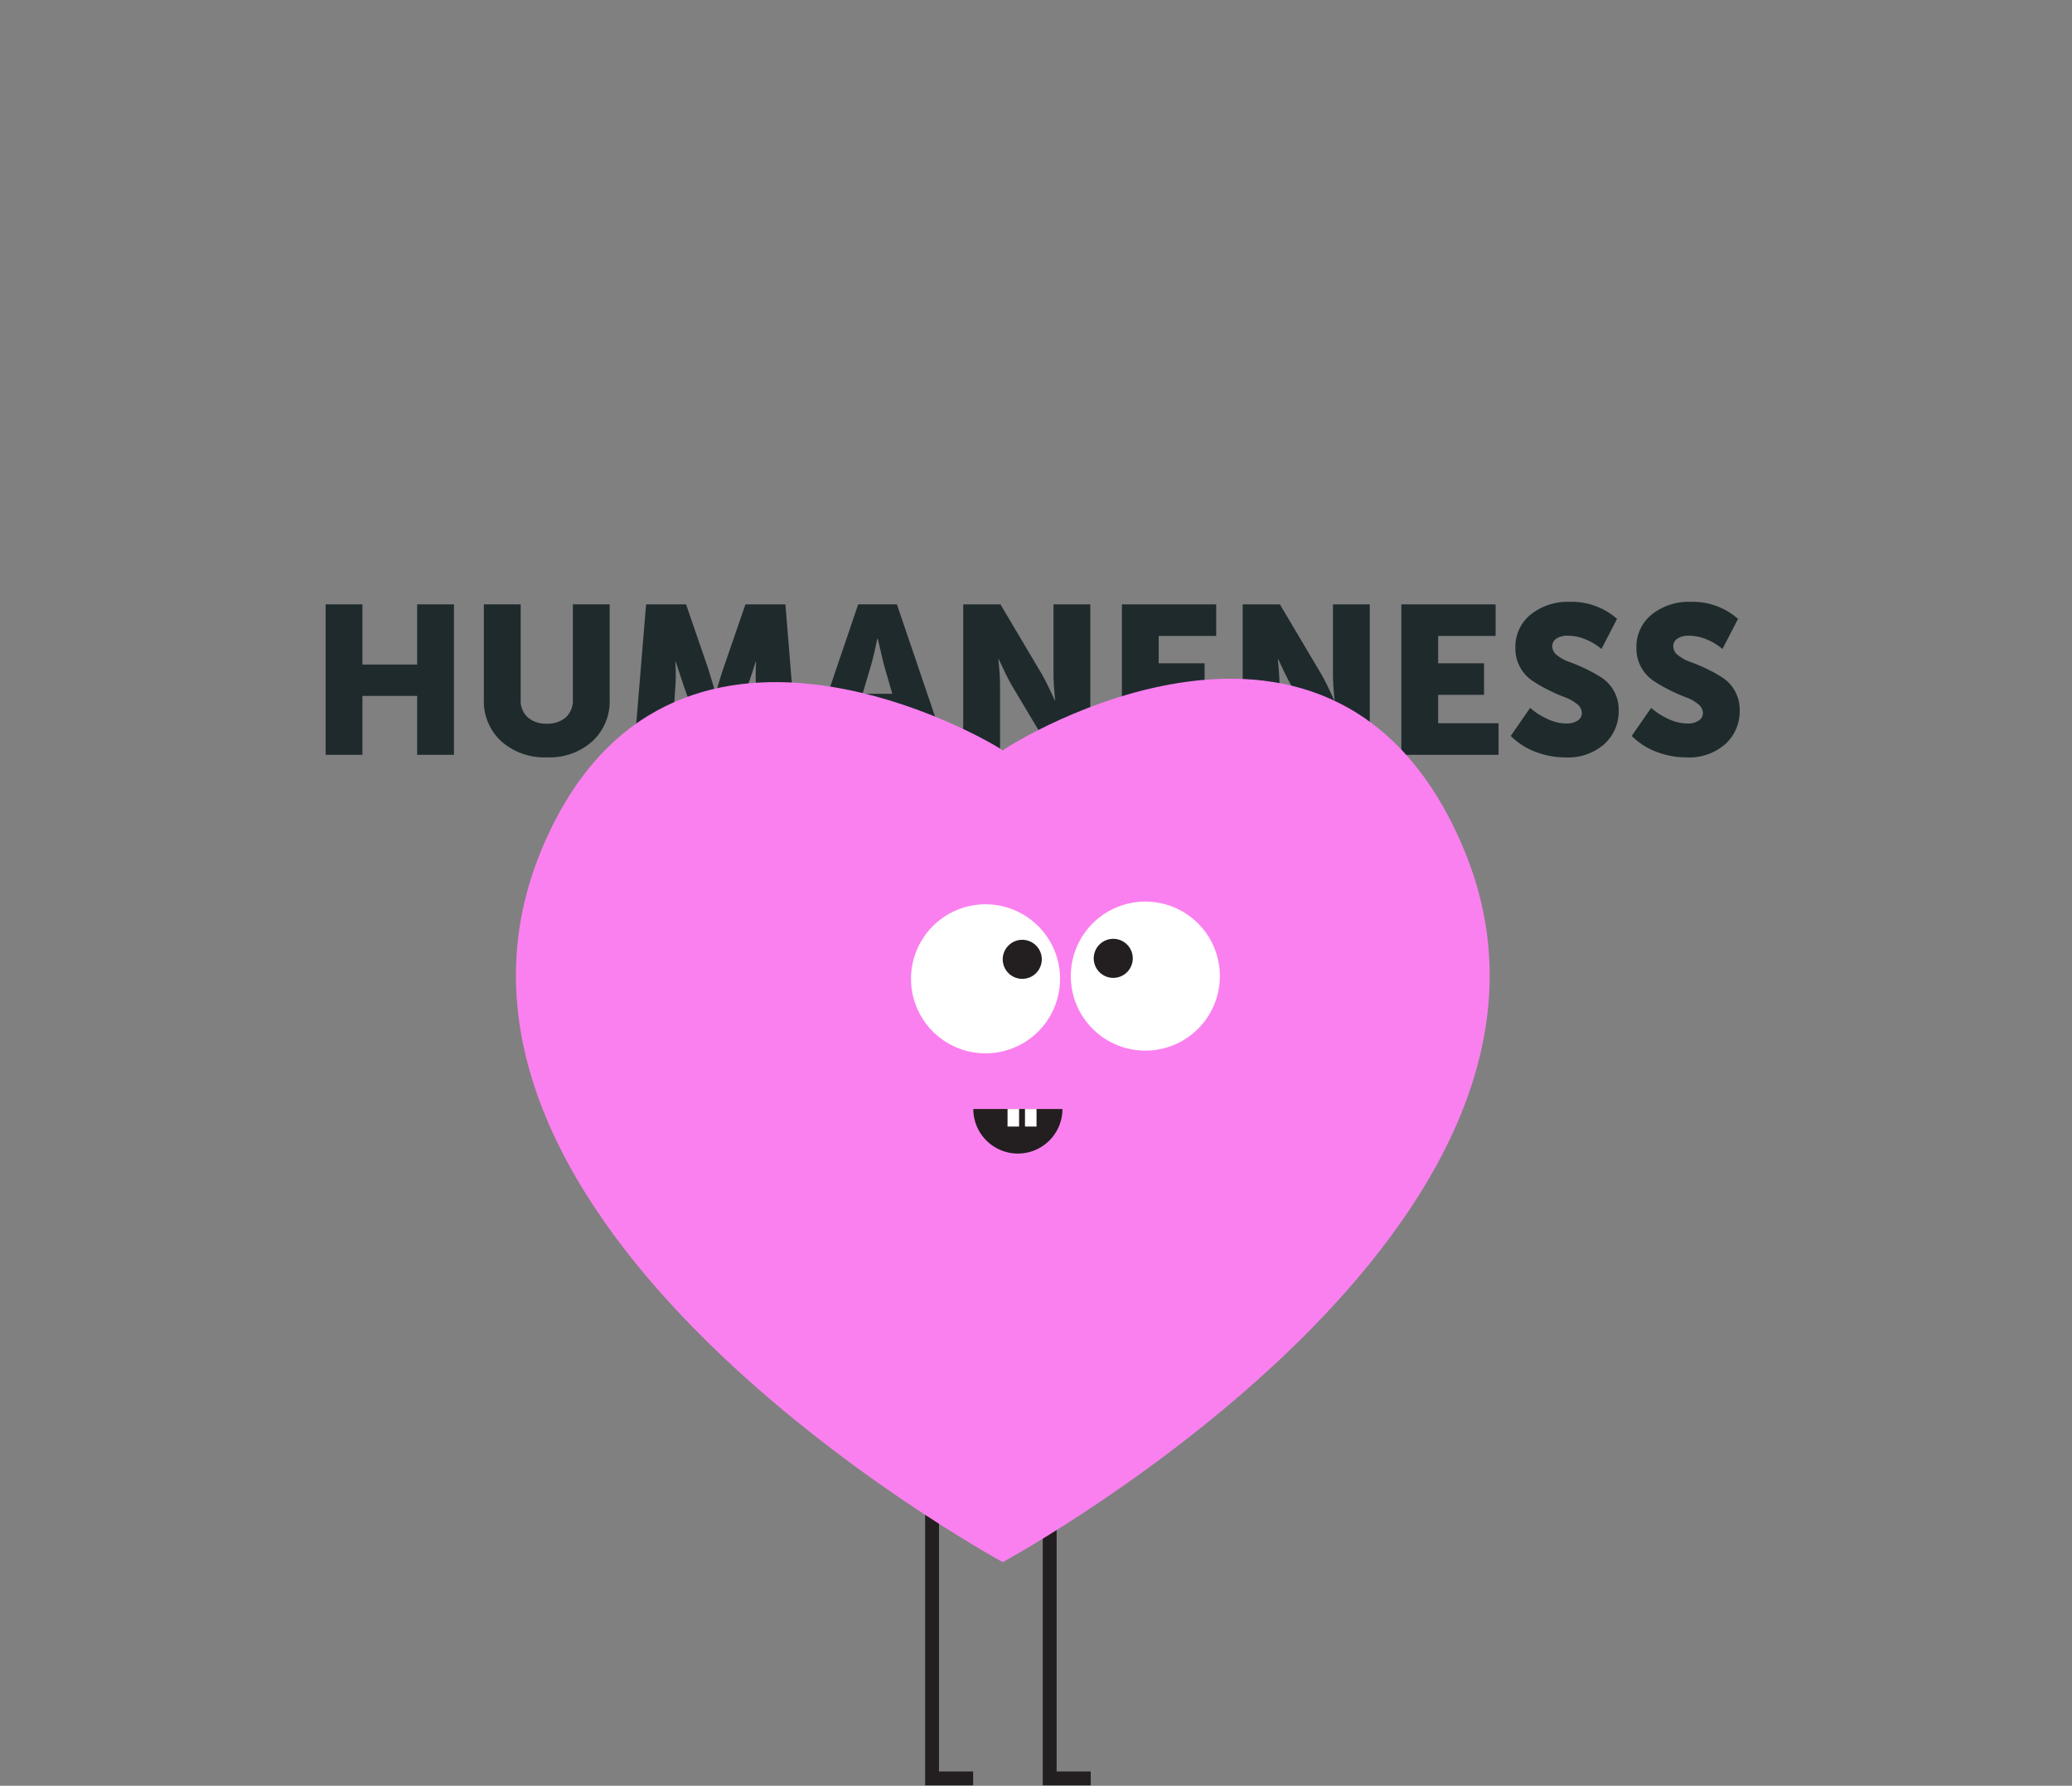 <svg xmlns="http://www.w3.org/2000/svg" xmlns:xlink="http://www.w3.org/1999/xlink" width="210" height="181" viewBox="0 0 210 181"><rect x="0" y="0" width="210" height="181" fill="#808080" stroke="none"/><defs><clipPath id="clip-path"><rect id="Rectangle_261" data-name="Rectangle 261" width="210" height="181" transform="translate(547 3537)" fill="#fff"></rect></clipPath><clipPath id="clip-path-2"><rect id="Rectangle_182" data-name="Rectangle 182" width="143.322" height="119.954" fill="none"></rect></clipPath></defs><g id="human" transform="translate(-547 -3537)" clip-path="url(#clip-path)"><g id="humanenenes" transform="translate(580 3598)"><path id="Path_663" data-name="Path 663" d="M9.278.168v6.1H3.732V.168H0V15.417H3.732V9.447H9.278v5.97h3.731V.168Z" transform="translate(0.001 0.088)" fill="#1f2a2d"></path><g id="Group_163" data-name="Group 163" transform="translate(0.001 0)"><g id="Group_162" data-name="Group 162" clip-path="url(#clip-path-2)"><path id="Path_664" data-name="Path 664" d="M10.541,9.808V.168h3.732v9.64a2.3,2.3,0,0,0,.715,1.812,2.776,2.776,0,0,0,1.929.641,2.785,2.785,0,0,0,1.931-.641,2.31,2.31,0,0,0,.714-1.812V.168h3.732v9.64a5.521,5.521,0,0,1-1.75,4.233,6.475,6.475,0,0,1-4.606,1.631A6.549,6.549,0,0,1,12.3,14.041a5.507,5.507,0,0,1-1.759-4.233" transform="translate(5.497 0.087)" fill="#1f2a2d"></path><path id="Path_665" data-name="Path 665" d="M20.521,15.418,21.779.169h4.052L28.049,6.61l.767,2.517h.043q.427-1.536.768-2.517L31.846.169H35.9l1.237,15.249H33.4l-.469-6.868q-.043-.511-.043-1.152t.021-1.022l.021-.385h-.043q-.514,1.6-.854,2.559l-1.6,4.415h-3.2l-1.6-4.415L24.786,5.99h-.043a18.853,18.853,0,0,1,0,2.559l-.469,6.868Z" transform="translate(10.702 0.088)" fill="#1f2a2d"></path><path id="Path_666" data-name="Path 666" d="M32.071,15.418,37.253.168h3.924l5.182,15.25H42.521l-.937-3.2H36.827l-.917,3.2ZM37.7,9.233h3.008l-.854-2.965-.618-2.623h-.044q-.34,1.664-.618,2.623Z" transform="translate(16.725 0.087)" fill="#1f2a2d"></path><path id="Path_667" data-name="Path 667" d="M42.473,15.418V.169h3.773L50.47,7.291q.256.447.577,1.1c.211.435.383.793.511,1.077l.193.428h.041q-.169-1.643-.17-2.6V.169h3.732V15.418H51.6l-4.243-7.1c-.17-.3-.362-.663-.577-1.1s-.383-.793-.511-1.077l-.193-.426h-.041q.169,1.643.169,2.6v7.1Z" transform="translate(22.15 0.088)" fill="#1f2a2d"></path><path id="Path_668" data-name="Path 668" d="M53.042,15.417V.169H62.6v3.2H56.773V6.139h4.651v3.2H56.773v2.879H62.9v3.2Z" transform="translate(27.662 0.088)" fill="#1f2a2d"></path><path id="Path_669" data-name="Path 669" d="M61.088,15.418V.169h3.773l4.224,7.122q.256.447.577,1.1c.212.435.383.793.511,1.077l.193.428h.041q-.169-1.643-.17-2.6V.169h3.732V15.418H70.216l-4.243-7.1c-.17-.3-.362-.663-.577-1.1s-.383-.793-.511-1.077l-.193-.426H64.65q.169,1.643.169,2.6v7.1Z" transform="translate(31.858 0.088)" fill="#1f2a2d"></path><path id="Path_670" data-name="Path 670" d="M71.657,15.417V.169h9.554v3.2H75.388V6.139h4.651v3.2H75.388v2.879H81.51v3.2Z" transform="translate(37.37 0.088)" fill="#1f2a2d"></path><path id="Path_671" data-name="Path 671" d="M78.945,13.586l1.963-2.836a7.227,7.227,0,0,0,1.727,1.109,4.576,4.576,0,0,0,1.941.469,1.967,1.967,0,0,0,1.162-.3.909.909,0,0,0,.415-.768,1.186,1.186,0,0,0-.5-.907,4.257,4.257,0,0,0-1.248-.692,16.214,16.214,0,0,1-1.622-.715,15.432,15.432,0,0,1-1.62-.928,3.958,3.958,0,0,1-1.248-1.353,3.9,3.9,0,0,1-.5-1.995A4.187,4.187,0,0,1,80.961,1.29,6,6,0,0,1,84.938,0a6.918,6.918,0,0,1,4.778,1.728L88.138,4.778a5.8,5.8,0,0,0-1.578-.96,4.632,4.632,0,0,0-1.792-.383,2.04,2.04,0,0,0-1.216.3.936.936,0,0,0-.4.788,1.147,1.147,0,0,0,.5.9,4.231,4.231,0,0,0,1.248.673q.746.267,1.622.682a14.956,14.956,0,0,1,1.62.9A3.841,3.841,0,0,1,89.384,9.01a3.9,3.9,0,0,1,.5,1.995A4.482,4.482,0,0,1,88.447,14.4a5.548,5.548,0,0,1-3.977,1.365,8.354,8.354,0,0,1-3-.555,7.055,7.055,0,0,1-2.527-1.62" transform="translate(41.171 0)" fill="#1f2a2d"></path><path id="Path_672" data-name="Path 672" d="M87.006,13.586l1.963-2.836A7.227,7.227,0,0,0,90.7,11.859a4.576,4.576,0,0,0,1.941.469,1.967,1.967,0,0,0,1.162-.3.909.909,0,0,0,.415-.768,1.186,1.186,0,0,0-.5-.907,4.257,4.257,0,0,0-1.248-.692,16.214,16.214,0,0,1-1.622-.715,15.433,15.433,0,0,1-1.62-.928,3.958,3.958,0,0,1-1.248-1.353,3.9,3.9,0,0,1-.5-1.995A4.187,4.187,0,0,1,89.022,1.29,6,6,0,0,1,93,0a6.918,6.918,0,0,1,4.778,1.728L96.2,4.778a5.8,5.8,0,0,0-1.578-.96,4.632,4.632,0,0,0-1.792-.383,2.04,2.04,0,0,0-1.216.3.936.936,0,0,0-.4.788,1.147,1.147,0,0,0,.5.9,4.231,4.231,0,0,0,1.248.673q.746.267,1.622.682a14.958,14.958,0,0,1,1.62.9A3.841,3.841,0,0,1,97.445,9.01a3.9,3.9,0,0,1,.5,1.995A4.482,4.482,0,0,1,96.508,14.4a5.548,5.548,0,0,1-3.977,1.365,8.354,8.354,0,0,1-3-.555,7.055,7.055,0,0,1-2.527-1.62" transform="translate(45.374 0)" fill="#1f2a2d"></path><path id="Path_673" data-name="Path 673" d="M47.771,96.945h4.861V95.539H49.177V44.122H47.771Z" transform="translate(24.913 23.01)" fill="#231f20"></path><path id="Path_674" data-name="Path 674" d="M39.937,96.945H44.8V95.539H41.342V44.122H39.937Z" transform="translate(20.827 23.01)" fill="#231f20"></path><path id="Path_675" data-name="Path 675" d="M108.775,22.459c-13.041-31.31-45.892-10.8-46.753-10.065-.861-.735-34.07-20.423-46.753,10.065C-.437,60.213,60.288,93.7,62,94.65v.023l.02-.011.02.011V94.65c1.715-.952,62.455-34.442,46.733-72.191" transform="translate(6.611 2.67)" fill="#fa80ef"></path><path id="Path_676" data-name="Path 676" d="M54.1,27.7a7.553,7.553,0,1,1-7.553-7.553A7.553,7.553,0,0,1,54.1,27.7" transform="translate(20.338 10.508)" fill="#fff"></path><path id="Path_677" data-name="Path 677" d="M49.061,24.492a1.978,1.978,0,1,1-1.978-1.978,1.978,1.978,0,0,1,1.978,1.978" transform="translate(23.523 11.741)" fill="#231f20"></path><path id="Path_678" data-name="Path 678" d="M64.746,27.521a7.553,7.553,0,1,1-7.553-7.553,7.553,7.553,0,0,1,7.553,7.553" transform="translate(25.888 10.413)" fill="#fff"></path><path id="Path_679" data-name="Path 679" d="M55.123,24.427a1.978,1.978,0,1,1-1.978-1.978,1.978,1.978,0,0,1,1.978,1.978" transform="translate(26.684 11.707)" fill="#231f20"></path><path id="Path_680" data-name="Path 680" d="M47.662,38.3a4.517,4.517,0,0,0,4.517-4.517H43.145A4.517,4.517,0,0,0,47.662,38.3" transform="translate(22.501 17.618)" fill="#231f20"></path><rect id="Rectangle_180" data-name="Rectangle 180" width="1.169" height="1.779" transform="translate(70.883 51.403)" fill="#fff"></rect><rect id="Rectangle_181" data-name="Rectangle 181" width="1.169" height="1.779" transform="translate(69.115 51.403)" fill="#fff"></rect></g></g></g></g></svg>